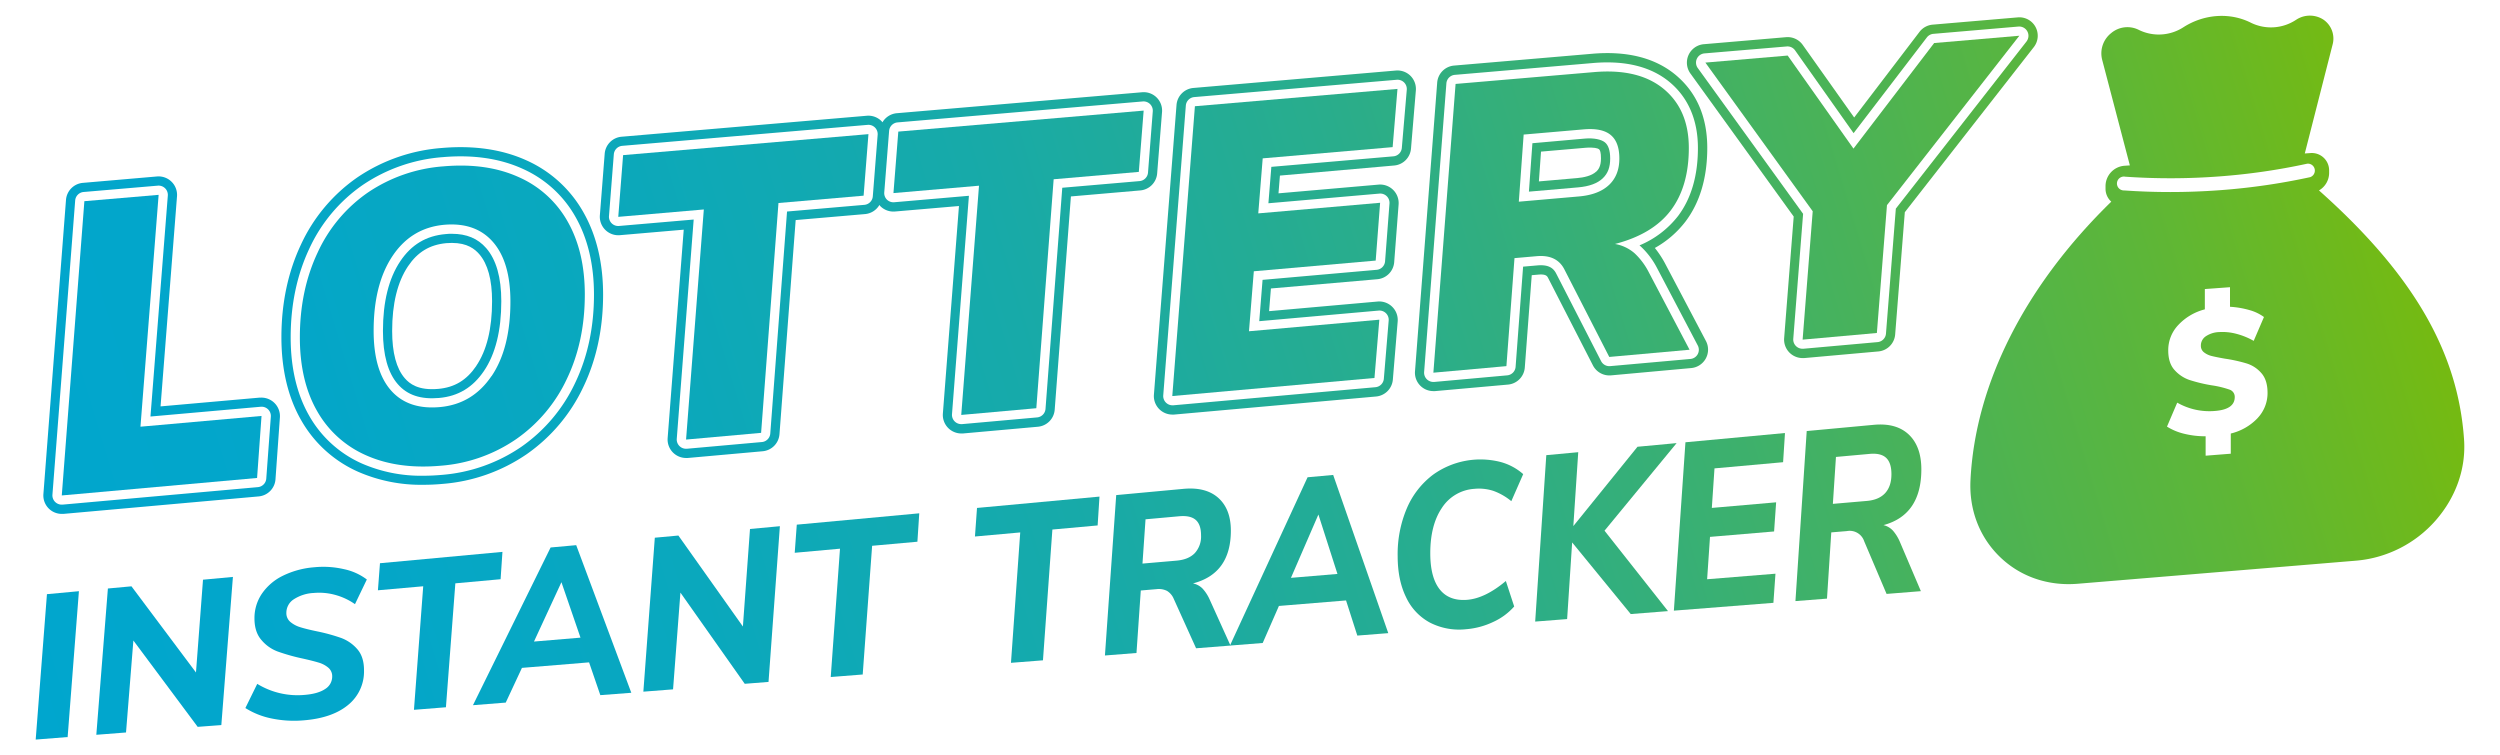 <svg id="Layer_1" data-name="Layer 1" xmlns="http://www.w3.org/2000/svg" xmlns:xlink="http://www.w3.org/1999/xlink" viewBox="0 0 1080 326.25"><defs><style>.cls-1{fill:url(#linear-gradient);}.cls-2{fill:url(#linear-gradient-2);}.cls-3{fill:url(#linear-gradient-3);}.cls-4{fill:url(#linear-gradient-4);}.cls-5{fill:url(#linear-gradient-5);}.cls-6{fill:url(#linear-gradient-6);}.cls-7{fill:url(#linear-gradient-7);}.cls-8{fill:url(#linear-gradient-8);}.cls-9{fill:url(#linear-gradient-9);}.cls-10{fill:url(#linear-gradient-10);}.cls-11{fill:url(#linear-gradient-11);}.cls-12{fill:url(#linear-gradient-12);}.cls-13{fill:url(#linear-gradient-13);}.cls-14{fill:url(#linear-gradient-14);}.cls-15{fill:url(#linear-gradient-15);}.cls-16{fill:url(#linear-gradient-16);}.cls-17{fill:url(#linear-gradient-17);}.cls-18{fill:url(#linear-gradient-18);}.cls-19{fill:url(#linear-gradient-19);}.cls-20{fill:url(#linear-gradient-20);}.cls-21{fill:url(#linear-gradient-21);}.cls-22{fill:url(#linear-gradient-22);}.cls-23{fill:url(#linear-gradient-23);}.cls-24{fill:url(#linear-gradient-24);}.cls-25{fill:url(#linear-gradient-25);}.cls-26{fill:url(#linear-gradient-26);}.cls-27{fill:url(#linear-gradient-27);}.cls-28{fill:url(#linear-gradient-28);}.cls-29{fill:url(#linear-gradient-29);}.cls-30{fill:url(#linear-gradient-30);}</style><linearGradient id="linear-gradient" x1="1058.11" y1="-24.44" x2="0.75" y2="294.79" gradientUnits="userSpaceOnUse"><stop offset="0" stop-color="#80bc00"/><stop offset="0.01" stop-color="#7ebc03"/><stop offset="0.15" stop-color="#5db638"/><stop offset="0.3" stop-color="#41b166"/><stop offset="0.44" stop-color="#29ad8c"/><stop offset="0.58" stop-color="#17aaa9"/><stop offset="0.73" stop-color="#0aa8bd"/><stop offset="0.87" stop-color="#03a6ca"/><stop offset="1" stop-color="#00a6ce"/></linearGradient><linearGradient id="linear-gradient-2" x1="1061.4" y1="-15.27" x2="3.57" y2="304.11" xlink:href="#linear-gradient"/><linearGradient id="linear-gradient-3" x1="1065.17" y1="-2.98" x2="7.31" y2="316.41" xlink:href="#linear-gradient"/><linearGradient id="linear-gradient-4" x1="1067.71" y1="5.95" x2="10.05" y2="325.27" xlink:href="#linear-gradient"/><linearGradient id="linear-gradient-5" x1="1072.84" y1="21.05" x2="14.56" y2="340.56" xlink:href="#linear-gradient"/><linearGradient id="linear-gradient-6" x1="1075.62" y1="31.53" x2="17.81" y2="350.9" xlink:href="#linear-gradient"/><linearGradient id="linear-gradient-7" x1="1078.57" y1="41.6" x2="20.93" y2="360.92" xlink:href="#linear-gradient"/><linearGradient id="linear-gradient-8" x1="1083.26" y1="57.02" x2="25.63" y2="376.33" xlink:href="#linear-gradient"/><linearGradient id="linear-gradient-9" x1="1087.65" y1="71.03" x2="29.82" y2="390.41" xlink:href="#linear-gradient"/><linearGradient id="linear-gradient-10" x1="1092.4" y1="85.84" x2="34.13" y2="405.35" xlink:href="#linear-gradient"/><linearGradient id="linear-gradient-11" x1="1095.33" y1="96.19" x2="37.42" y2="415.59" xlink:href="#linear-gradient"/><linearGradient id="linear-gradient-12" x1="1098.92" y1="108.16" x2="41.12" y2="427.52" xlink:href="#linear-gradient"/><linearGradient id="linear-gradient-13" x1="1102.06" y1="118.58" x2="44.35" y2="437.92" xlink:href="#linear-gradient"/><linearGradient id="linear-gradient-14" x1="1105.6" y1="130.1" x2="47.79" y2="449.47" xlink:href="#linear-gradient"/><linearGradient id="linear-gradient-15" x1="1023.94" y1="-140.18" x2="-34.18" y2="179.28" xlink:href="#linear-gradient"/><linearGradient id="linear-gradient-16" x1="1030.76" y1="-117.02" x2="-27.16" y2="202.38" xlink:href="#linear-gradient"/><linearGradient id="linear-gradient-17" x1="1030.87" y1="-117.09" x2="-27.2" y2="202.36" xlink:href="#linear-gradient"/><linearGradient id="linear-gradient-18" x1="1040.85" y1="-84.35" x2="-17.35" y2="235.14" xlink:href="#linear-gradient"/><linearGradient id="linear-gradient-19" x1="1052.39" y1="-45.59" x2="-5.42" y2="273.78" xlink:href="#linear-gradient"/><linearGradient id="linear-gradient-20" x1="1053.18" y1="-43.45" x2="-4.88" y2="275.99" xlink:href="#linear-gradient"/><linearGradient id="linear-gradient-21" x1="1059.85" y1="-21.2" x2="1.94" y2="298.2" xlink:href="#linear-gradient"/><linearGradient id="linear-gradient-22" x1="1065.55" y1="-2.65" x2="7.3" y2="316.85" xlink:href="#linear-gradient"/><linearGradient id="linear-gradient-23" x1="1023.94" y1="-140.18" x2="-34.18" y2="179.28" xlink:href="#linear-gradient"/><linearGradient id="linear-gradient-24" x1="1030.86" y1="-117.09" x2="-27.2" y2="202.36" xlink:href="#linear-gradient"/><linearGradient id="linear-gradient-25" x1="1037.32" y1="-95.91" x2="-20.83" y2="223.56" xlink:href="#linear-gradient"/><linearGradient id="linear-gradient-26" x1="1044.38" y1="-72.55" x2="-13.76" y2="246.92" xlink:href="#linear-gradient"/><linearGradient id="linear-gradient-27" x1="1052.37" y1="-45.58" x2="-5.4" y2="273.77" xlink:href="#linear-gradient"/><linearGradient id="linear-gradient-28" x1="1059.84" y1="-21.2" x2="1.96" y2="298.2" xlink:href="#linear-gradient"/><linearGradient id="linear-gradient-29" x1="1065.56" y1="-2.65" x2="7.29" y2="316.86" xlink:href="#linear-gradient"/><linearGradient id="linear-gradient-30" x1="1093.48" y1="89.56" x2="35.31" y2="409.04" xlink:href="#linear-gradient"/></defs><title>Artboard 1</title><path class="cls-1" d="M15.42,319.5l4.86-62.82,13.81-1.28-4.87,63Z"/><path class="cls-2" d="M87.7,250.43l12.92-1.2-5,64L85.4,314,57.62,276.7l-3.18,39.73-12.83,1,5-63.2,10.18-.94,27.87,37.22Z"/><path class="cls-3" d="M117.39,310.39A33.65,33.65,0,0,1,106,305.87l5.13-10.44a33.37,33.37,0,0,0,20.53,4.76c3.83-.32,6.76-1.16,8.8-2.54a6.3,6.3,0,0,0,3.05-5.43,4.79,4.79,0,0,0-1.63-3.74,11.47,11.47,0,0,0-4.21-2.24q-2.56-.78-7-1.77a84.55,84.55,0,0,1-10.66-3,16.79,16.79,0,0,1-7.08-5q-3-3.44-3-9.32a18.71,18.71,0,0,1,3.18-10.63,23.39,23.39,0,0,1,9-7.75,37.19,37.19,0,0,1,13.62-3.71,39.49,39.49,0,0,1,12.83.81,24.82,24.82,0,0,1,9.91,4.47L153.35,261a27.16,27.16,0,0,0-8.53-4,26,26,0,0,0-9.25-.84,17.32,17.32,0,0,0-8.72,2.78,6.91,6.91,0,0,0-3.14,5.81,4.93,4.93,0,0,0,1.73,3.93,12.13,12.13,0,0,0,4.33,2.29q2.61.82,7.22,1.78a79.1,79.1,0,0,1,10.44,2.87,17,17,0,0,1,6.94,4.84q2.88,3.31,2.88,9.07a18.58,18.58,0,0,1-6.86,15q-6.85,5.68-19.24,6.66A47.56,47.56,0,0,1,117.39,310.39Z"/><path class="cls-4" d="M178.83,306.64l4-53.37L163.26,255l.89-11.69,52.91-4.9-.8,11.81L196.71,252l-4.07,53.54Z"/><path class="cls-5" d="M259.34,300.3l-4.86-14.16-29,2.38-7,15-14.16,1.12,33.54-68.13,11.06-1,23.8,63.77Zm-28.66-23.15,20.09-1.69-8.23-23.95Z"/><path class="cls-6" d="M324,228.52l12.91-1.2L332,294.59l-10.27.81L293.94,256l-3.18,41.8-12.83,1,4.95-66.51,10.18-.94,27.87,39.3Z"/><path class="cls-7" d="M358.88,292.47l4-55.44-19.56,1.77.89-12.15,52.91-4.9-.8,12.27-19.56,1.76-4.07,55.6Z"/><path class="cls-8" d="M436.74,286.34l4-56.33-19.56,1.76.89-12.34,52.91-4.9-.8,12.46-19.55,1.77-4.07,56.5Z"/><path class="cls-9" d="M519.51,254.27a17.51,17.51,0,0,1,3.06,4.72l9,19.89-14.86,1.17-9.65-21.35a7.25,7.25,0,0,0-2.92-3.44,8,8,0,0,0-4.6-.74l-6.72.57-1.86,27-13.63,1.08,4.87-69.29,29-2.69q9.74-.91,15.13,3.92t5.4,14.11q0,18.57-16.37,22.81A8.15,8.15,0,0,1,519.51,254.27ZM508.23,242.2q5.22-.45,7.92-3.25a10.62,10.62,0,0,0,2.7-7.71q0-4.63-2.3-6.64c-1.53-1.34-3.89-1.86-7.08-1.58l-14.6,1.32-1.32,19.13Z"/><path class="cls-10" d="M586.36,274.57l-4.87-15.18-29,2.38-7,16-14.15,1.12,33.53-72.71,11.06-1,23.8,68.34Zm-28.67-24.94,20.09-1.69-8.23-25.67Z"/><path class="cls-11" d="M617.59,268.89a23.91,23.91,0,0,1-10.22-11q-3.58-7.37-3.58-17.69a50.61,50.61,0,0,1,4-20.69A35.68,35.68,0,0,1,619.18,205a35.09,35.09,0,0,1,29.11-5.41,24.36,24.36,0,0,1,9.73,5.23l-5.13,11.69a25.82,25.82,0,0,0-7.78-4.46,20.28,20.28,0,0,0-8.23-.87,18.09,18.09,0,0,0-14,8.26q-5,7.42-5,19.57,0,10.46,4.07,15.59t11.86,4.52q7.79-.63,16.72-8.13L654.13,262a26.81,26.81,0,0,1-9.07,6.68,33.24,33.24,0,0,1-11.81,3.15A27.59,27.59,0,0,1,617.59,268.89Z"/><path class="cls-12" d="M724.3,191.42l-31.15,37.84L720.58,264l-16.1,1.27-25.31-30.94L677,267.44l-13.8,1.08L668,196.63l13.8-1.28-2.12,31.92L707.4,193Z"/><path class="cls-13" d="M770.3,199.67l-29.64,2.67-1.15,17.08L767.29,217l-.88,12.59-27.69,2.34-1.24,18.3L767,247.84l-.89,12.58-43,3.38,5-72.74,43-4Z"/><path class="cls-14" d="M817.77,229.26a18.46,18.46,0,0,1,3.05,5l9,21.12L815,256.57l-9.64-22.67a6.61,6.61,0,0,0-7.52-4.47l-6.73.56-1.85,28.61-13.63,1.07,4.87-73.46,29-2.69q9.72-.9,15.13,4.24c3.59,3.43,5.39,8.44,5.39,15q0,19.68-16.37,24.09A8.1,8.1,0,0,1,817.77,229.26ZM806.49,216.4q5.22-.45,7.92-3.4c1.8-2,2.69-4.68,2.69-8.16q0-4.91-2.29-7.05t-7.09-1.71l-14.59,1.32-1.33,20.27Z"/><path class="cls-15" d="M112.28,171.76l-42.92,3.8,7.11-90.77a8,8,0,0,0-8.62-8.56L35.77,79a8,8,0,0,0-7.26,7.33L18.75,213.42A7.95,7.95,0,0,0,26.69,222l.71,0,84.37-7.55a8,8,0,0,0,7.24-7.36l1.91-26.79a8,8,0,0,0-8.64-8.5Zm2.75,35a4,4,0,0,1-3.61,3.68L27,218h-.35a4,4,0,0,1-4-4.28L32.48,86.61a4,4,0,0,1,3.63-3.67L68.19,80.2a4,4,0,0,1,4.31,4.28L65,179.94l47.61-4.22A4,4,0,0,1,117,180Z"/><path class="cls-16" d="M195.24,101c-.9,0-1.82,0-2.77.13-8.34.72-14.73,4.54-19.53,11.69-5,7.44-7.51,17.58-7.51,30.15,0,10.38,2.16,18.13,6.43,23,4.08,4.71,9.91,6.65,17.82,5.95,8.23-.73,14.57-4.54,19.37-11.64,5-7.37,7.51-17.52,7.51-30.18,0-10.23-2.19-17.94-6.52-22.91C206.4,103,201.54,101,195.24,101Zm10.51,57.09c-4.15,6.13-9.36,9.28-16.42,9.91-8.72.77-12.43-2.26-14.46-4.6-3.63-4.17-5.46-11-5.46-20.43,0-11.77,2.3-21.16,6.84-27.93,4.14-6.17,9.4-9.33,16.56-10,.85-.07,1.65-.1,2.41-.1,6.74,0,9.95,2.71,11.82,4.85,3.67,4.23,5.54,11.06,5.54,20.3C212.58,142,210.28,151.35,205.75,158.05Z"/><path class="cls-17" d="M227.3,69.22c-10.4-4.69-22.58-6.46-36.2-5.31a75.2,75.2,0,0,0-36.6,12.64A72,72,0,0,0,130,105.69c-5.6,11.88-8.43,25.34-8.43,40,0,13.84,2.84,25.85,8.45,35.69a52.92,52.92,0,0,0,24.84,22.49,67.82,67.82,0,0,0,28,5.56c2.69,0,5.45-.12,8.26-.38a74.53,74.53,0,0,0,36.43-12.85A73.52,73.52,0,0,0,252,167.17c5.67-11.81,8.54-25.23,8.54-39.88,0-13.66-2.84-25.59-8.45-35.48A53.05,53.05,0,0,0,227.3,69.22Zm21.15,96.23A69.64,69.64,0,0,1,225.25,193a70.65,70.65,0,0,1-34.51,12.16c-2.7.24-5.34.36-7.9.36a63.9,63.9,0,0,1-26.34-5.21,49,49,0,0,1-23-20.83c-5.26-9.23-7.93-20.58-7.93-33.72,0-14.1,2.71-27,8.05-38.34a67.89,67.89,0,0,1,23.14-27.55,71.23,71.23,0,0,1,34.69-12c12.94-1.1,24.45.57,34.22,5a49.09,49.09,0,0,1,23,20.93c5.26,9.28,7.93,20.55,7.93,33.51C256.6,141.34,253.86,154.18,248.45,165.45Z"/><path class="cls-18" d="M502,48.41a7.95,7.95,0,0,0-8.61-8.56l-106,9.06a8,8,0,0,0-6.17,3.93,5.75,5.75,0,0,0-.44-.54A8,8,0,0,0,374.49,50l-106,9.07a8,8,0,0,0-7.26,7.31l-2.09,26.67a8,8,0,0,0,8.62,8.55l27.61-2.38-6.95,90.05a8,8,0,0,0,7.94,8.58c.24,0,.48,0,.71,0l32.43-2.91a8,8,0,0,0,7.23-7.33l7-92.54,30-2.59a8,8,0,0,0,6.17-3.93c.15.17.27.37.43.54a8,8,0,0,0,6.3,2.28L414.27,89l-6.95,89.68a8,8,0,0,0,7.94,8.58c.24,0,.48,0,.71,0l32.43-2.91a8,8,0,0,0,7.23-7.33l7-92.16,30-2.6a8,8,0,0,0,7.26-7.3ZM377.05,84.84a4,4,0,0,1-3.63,3.65L340,91.38l-7.24,95.91a4,4,0,0,1-3.62,3.67l-32.42,2.9-.36,0a4,4,0,0,1-4-4.29l7.31-94.73-32.28,2.78a4,4,0,0,1-4.31-4.27l2.09-26.67A4,4,0,0,1,268.84,63l106-9.06a4,4,0,0,1,4.31,4.28ZM495.94,74.57a4,4,0,0,1-3.63,3.66L458.9,81.11l-7.24,95.54a4,4,0,0,1-3.62,3.67l-32.42,2.9h-.36a4,4,0,0,1-4-4.28l7.31-94.36-32.28,2.79a4,4,0,0,1-3.15-1.14A4,4,0,0,1,382,83.1l2.1-26.57a4,4,0,0,1,3.63-3.65l106-9.06A4,4,0,0,1,498,48.1Z"/><path class="cls-19" d="M609.34,32.77a8,8,0,0,0-6.31-2.3L515.52,38a8,8,0,0,0-7.26,7.31l-9.77,125.2a8,8,0,0,0,7.95,8.59,5.74,5.74,0,0,0,.71,0l87.33-7.81a8,8,0,0,0,7.23-7.27l2.09-25.17a8,8,0,0,0-8.64-8.59l-46.91,4.16.79-9.8,46-4a8,8,0,0,0,7.25-7.32l1.91-25a8,8,0,0,0-8.63-8.55l-43.26,3.77.62-7.67L602.3,71.5a8,8,0,0,0,7.25-7.28l2.1-25.15A8,8,0,0,0,609.34,32.77Zm-3.75,31.12A4,4,0,0,1,602,67.53l-52.78,4.55-1.27,15.73,48-4.18a4,4,0,0,1,4.31,4.27l-1.91,25a4,4,0,0,1-3.63,3.66l-49.29,4.34-1.44,17.85,51.6-4.58a4,4,0,0,1,4.32,4.3l-2.09,25.17a4,4,0,0,1-3.61,3.63l-87.34,7.82h-.35a4,4,0,0,1-4-4.29l9.76-125.2a4,4,0,0,1,3.63-3.66l87.51-7.48a4,4,0,0,1,4.31,4.3Z"/><path class="cls-20" d="M684.59,59.87l-22.59,2-1.51,20.92,21.32-1.85c4.74-.42,8.3-1.73,10.58-3.91s3.21-4.86,3.21-8.55c0-3.41-.77-5.78-2.3-7S688.65,59.52,684.59,59.87Zm5,14.23c-2,1.91-5.55,2.59-8.18,2.82L664.8,78.37l.92-12.87,19.21-1.66c3.63-.31,5.38.25,5.84.62s.85,1.4.85,4C691.62,71.82,690.49,73.29,689.64,74.1Z"/><path class="cls-21" d="M719.32,113.84a42.28,42.28,0,0,0-4.43-6.72,43,43,0,0,0,13.29-11.48c6.21-8.25,9.36-18.93,9.36-31.74,0-13.4-4.61-24-13.69-31.56C715,25,702.91,21.94,687.92,23.22l-59.79,5.11a8,8,0,0,0-7.26,7.32l-9.59,124.74a7.95,7.95,0,0,0,7.94,8.57c.24,0,.47,0,.71,0l31.55-2.82a8,8,0,0,0,7.23-7.34l3-39.92,2.85-.25c3.32-.29,3.83.67,4.24,1.48l19.35,37.75a8,8,0,0,0,7.8,4.3L730.63,159A8,8,0,0,0,737,147.38ZM733.42,153a4,4,0,0,1-3.15,2.07l-34.69,3.1a4,4,0,0,1-3.9-2.15l-19.35-37.74c-1-2-2.81-4.1-8.13-3.63l-6.22.54-3.24,43.29a4,4,0,0,1-3.61,3.67L619.58,165a2.17,2.17,0,0,1-.36,0,4,4,0,0,1-4-4.29L624.84,36a4,4,0,0,1,3.63-3.66l59.79-5.12c13.91-1.18,25,1.58,33,8.23s12.24,16.33,12.24,28.49c0,11.93-2.88,21.8-8.56,29.35A41.1,41.1,0,0,1,708.26,106l.51.44a34.05,34.05,0,0,1,7.05,9.3l17.62,33.51A4,4,0,0,1,733.42,153Z"/><path class="cls-22" d="M879.35,11.65a7.93,7.93,0,0,0-7.68-4.14l-36.79,3.14a8,8,0,0,0-5.64,3.1L801,50.76,778.78,19.4a8,8,0,0,0-7.18-3.34L736,19.1a8,8,0,0,0-5.78,12.6l44.66,61.85-4.13,52.55a8,8,0,0,0,7.94,8.59,5.63,5.63,0,0,0,.71,0l32.08-2.87a8,8,0,0,0,7.23-7.3l4.17-52.85,55.7-71.28A8,8,0,0,0,879.35,11.65Zm-3.87,6.24L819,90.13l-4.26,54a4,4,0,0,1-3.62,3.66l-32.07,2.87h-.36a4,4,0,0,1-4-4.29l4.25-54-45.52-63a4,4,0,0,1,2.89-6.3l35.56-3a4,4,0,0,1,3.59,1.67l25.29,35.78L832.4,16.17a4,4,0,0,1,2.82-1.55L872,11.47a4,4,0,0,1,3.47,6.42Z"/><polygon class="cls-23" points="68.53 84.17 36.45 86.91 26.69 214.03 111.06 206.48 112.98 179.69 60.68 184.33 68.53 84.17"/><path class="cls-24" d="M224,76.48q-13.78-6.21-32.25-4.63A67,67,0,0,0,159,83.12a63.79,63.79,0,0,0-21.79,26q-7.67,16.29-7.67,36.64,0,18.75,7.41,31.75a45,45,0,0,0,21.18,19.17q13.77,6.16,32.25,4.51A66.4,66.4,0,0,0,223,189.7a65.37,65.37,0,0,0,21.88-26q7.75-16.15,7.76-36.44,0-18.48-7.41-31.54A45,45,0,0,0,224,76.48Zm-11.68,86q-8.21,12.12-22.32,13.38-13.77,1.22-21.18-7.3t-7.41-25.66q0-20.15,8.2-32.37t22.49-13.44Q205.54,96,213,104.58t7.5,25.52Q220.54,150.39,212.35,162.51Z"/><polygon class="cls-25" points="267.09 93.68 304.05 90.49 296.38 189.89 328.8 186.99 336.3 87.7 373.08 84.53 375.17 57.95 269.18 67.01 267.09 93.68"/><polygon class="cls-26" points="385.97 83.41 422.93 80.22 415.26 179.25 447.69 176.35 455.18 77.44 491.97 74.26 494.06 47.78 388.07 56.85 385.97 83.41"/><polygon class="cls-27" points="506.43 171.09 593.77 163.28 595.87 138.11 539.56 143.1 541.65 117.19 594.3 112.57 596.21 87.6 543.57 92.18 545.49 68.41 601.62 63.56 603.71 38.41 516.2 45.89 506.43 171.09"/><path class="cls-28" d="M706.13,109.4a17.29,17.29,0,0,0-8.46-4q16.38-4.25,24.14-14.56t7.76-26.95q0-16.45-10.81-25.43T688.6,31.15l-59.79,5.11L619.22,161l31.55-2.83,3.49-46.66,9.59-.84q8.71-.77,12,5.78l19.35,37.75,34.69-3.11-17.61-33.47A29.84,29.84,0,0,0,706.13,109.4Zm-11-29.54q-4.44,4.24-13,5l-26,2.27,2.09-29,26-2.25q7.85-.67,11.59,2.42t3.75,10.11Q699.59,75.61,695.14,79.86Z"/><polygon class="cls-29" points="800.7 64.2 772.28 24 736.72 27.04 783.09 91.26 778.73 146.72 810.81 143.85 815.17 88.62 872.35 15.44 835.56 18.59 800.7 64.2"/><path class="cls-30" d="M1064.48,190c-2.56-37.95-22-71.53-62.68-107.74a8.74,8.74,0,0,0,4.38-7.41V73.6a7.48,7.48,0,0,0-8.13-7.47l-2.38.17,12-47a9.91,9.91,0,0,0-3.9-10.78,10.72,10.72,0,0,0-11.8,0l-.19.12a19.63,19.63,0,0,1-19.31,1.22c-9-4.57-20.14-3.87-29.13,1.84A19.56,19.56,0,0,1,924,12.93l-.18-.09A10.89,10.89,0,0,0,912,14.32a11.16,11.16,0,0,0-3.9,11.37l12,45.76-2.38.16a8.85,8.85,0,0,0-8.13,8.65V81.5a7.48,7.48,0,0,0,2.48,5.62c-37.26,36.34-58.74,78.66-60.82,120.27-.64,12.84,3.87,24.62,12.7,33.18s20.81,12.68,33.67,11.61l120.54-10a51.55,51.55,0,0,0,34-17.3C1060.93,214.88,1065.32,202.5,1064.48,190Zm-89.18-9.39a23.51,23.51,0,0,1-11.6,6.67V196l-10.87.86v-8.39a37.66,37.66,0,0,1-9.28-1.09,24.77,24.77,0,0,1-7.41-3.08l4.42-10.36a27.89,27.89,0,0,0,16.31,3.59q8.53-.66,8.54-6a3.29,3.29,0,0,0-2.33-3.24,41.41,41.41,0,0,0-7.69-1.84,66.51,66.51,0,0,1-9.47-2.28,15.19,15.19,0,0,1-6.48-4.28q-2.76-3-2.76-8.5A15.74,15.74,0,0,1,941,140.42a23.74,23.74,0,0,1,11.49-6.78v-8.77l10.87-.8v8.46a38.28,38.28,0,0,1,8.38,1.42,19.38,19.38,0,0,1,6.29,3l-4.43,10.31a30.72,30.72,0,0,0-7.6-3.08,23.3,23.3,0,0,0-7.38-.72,11,11,0,0,0-5.7,1.81,4.8,4.8,0,0,0-2.14,4.09,3.48,3.48,0,0,0,1.36,2.86,8.69,8.69,0,0,0,3.38,1.59c1.34.33,3.26.72,5.74,1.15a63.8,63.8,0,0,1,9.32,2.06,13.79,13.79,0,0,1,6.36,4.2c1.76,2,2.64,4.84,2.64,8.48A15.7,15.7,0,0,1,975.3,180.59ZM998,76.53a280.36,280.36,0,0,1-38.89,5.63c-7.19.53-14.41.8-21.58.8-6.66,0-13.29-.23-19.85-.69a3,3,0,1,1,.42-5.94,281.82,281.82,0,0,0,40.57-.11,273.37,273.37,0,0,0,38.06-5.51A3,3,0,0,1,998,76.53Z"/></svg>